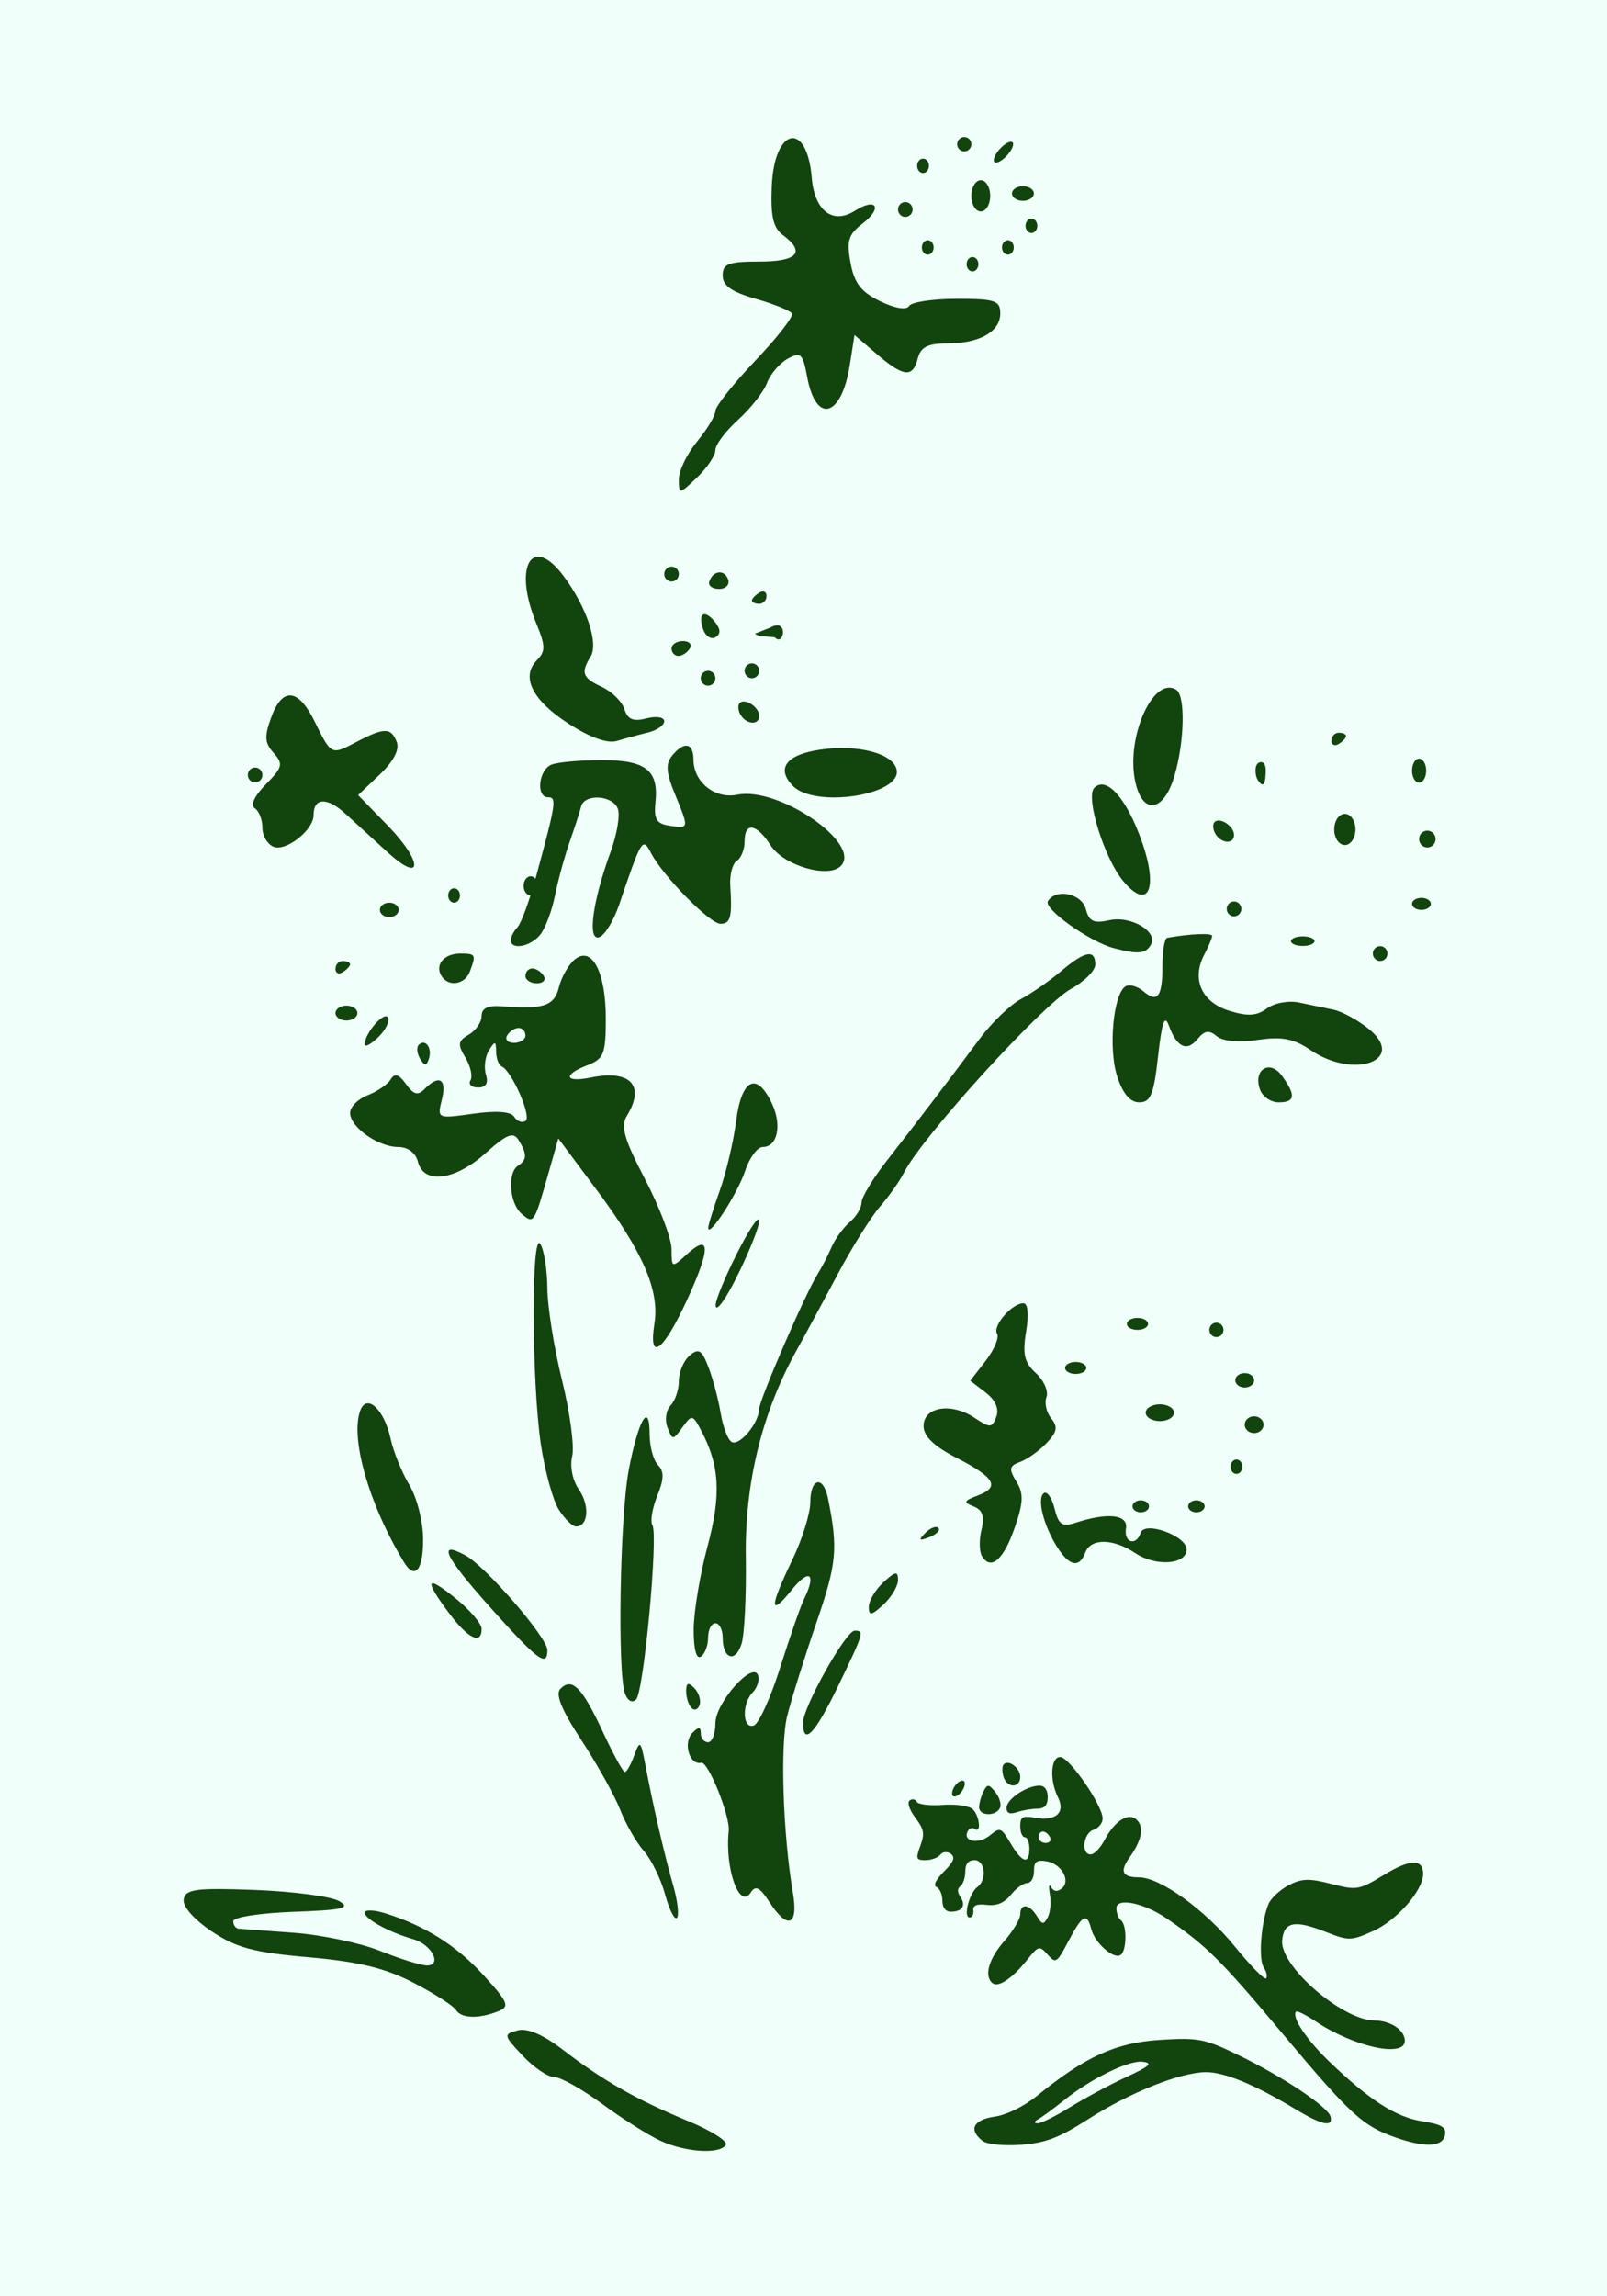 <?xml version="1.0" encoding="UTF-8"?>
<svg version="1.1" viewBox="0 0 420 600" xmlns="http://www.w3.org/2000/svg">
<rect x="0" y="0" width="420" height="600" fill="#808080" stroke="none"/>
<g transform="translate(0 -452.36)">
<g transform="matrix(2.796 0 0 2.847 -2099.1 128.06)">
<rect x="746.3" y="108.63" width="163.74" height="220.56" fill="#f1fffa" stroke="#000" stroke-linecap="round" stroke-linejoin="round" stroke-width=".177"/>
<path d="m823.17 172.4c0.867 0.921 1.329-1.859-0.429-0.887l-1.436 0.561c0.786 0.39 0.045 0.139 1.865 0.326zm24.222-40.731c0 0.37-0.458 0.67-1.023 0.67-0.565 0-1.023-0.3-1.023-0.67s0.458-0.67 1.023-0.67c0.565 0 1.023 0.3 1.023 0.67zm-2.001-4.703c-0.186-0.166-0.713 0.107-1.177 0.608-0.464 0.502-0.69 1.043-0.504 1.209s0.713-0.107 1.177-0.608c0.464-0.502 0.69-1.043 0.504-1.209zm12.765 125.19c0 0.304-0.345 0.551-0.771 0.551s-0.771-0.247-0.771-0.551c0-0.304 0.345-0.551 0.771-0.551s0.771 0.247 0.771 0.551zm-5.864-12.697c0 0.304-0.444 0.551-0.991 0.551-0.547 0-0.991-0.247-0.991-0.551s0.444-0.551 0.991-0.551c0.547 0 0.991 0.247 0.991 0.551zm-14.709-110.33c0 0.365-0.247 0.661-0.551 0.661s-0.551-0.296-0.551-0.661c0-0.365 0.247-0.661 0.551-0.661s0.551 0.296 0.551 0.661zm0.441 7.49c0 0.365-0.247 0.661-0.551 0.661s-0.551-0.296-0.551-0.661c0-0.365 0.247-0.661 0.551-0.661s0.551 0.296 0.551 0.661zm7.49-1e-5c0 0.365-0.247 0.661-0.551 0.661-0.304 0-0.551-0.296-0.551-0.661 0-0.365 0.247-0.661 0.551-0.661 0.304 0 0.551 0.296 0.551 0.661zm-2.203-4.736c0 0.791-0.394 1.432-0.881 1.432-0.487 0-0.881-0.641-0.881-1.432 0-0.791 0.394-1.432 0.881-1.432 0.487 0 0.881 0.641 0.881 1.432zm-55.291 65.534c0 0.365-0.395 0.661-0.881 0.661s-0.881-0.296-0.881-0.661c0-0.365 0.395-0.661 0.881-0.661s0.881 0.296 0.881 0.661zm5.727-1.322c0 0.365-0.247 0.661-0.551 0.661s-0.551-0.296-0.551-0.661c0-0.365 0.247-0.661 0.551-0.661s0.551 0.296 0.551 0.661zm7.269-0.881c0 0.487-0.296 0.881-0.661 0.881-0.365 0-0.661-0.395-0.661-0.881 0-0.487 0.296-0.881 0.661-0.881 0.365 0 0.661 0.394 0.661 0.881zm83.047-10.574c0 0.608-0.296 1.101-0.661 1.101-0.365 0-0.661-0.493-0.661-1.101 0-0.608 0.296-1.101 0.661-1.101 0.365 0 0.661 0.493 0.661 1.101zm-10.438 15.646c0 0.243-0.493 0.441-1.101 0.441-0.608 0-1.101-0.197-1.101-0.441 0-0.243 0.493-0.441 1.101-0.441 0.608 0 1.101 0.197 1.101 0.441zm-6.745 48.236c0 0.365-0.247 0.661-0.551 0.661-0.304 0-0.551-0.296-0.551-0.661 0-0.365 0.247-0.661 0.551-0.661 0.304 0 0.551 0.296 0.551 0.661zm1.101-7.93c0 0.365-0.395 0.661-0.881 0.661-0.487 0-0.881-0.296-0.881-0.661 0-0.365 0.394-0.661 0.881-0.661 0.487 0 0.881 0.296 0.881 0.661zm-4.626 11.565c0 0.304-0.345 0.551-0.771 0.551s-0.771-0.247-0.771-0.551c0-0.304 0.345-0.551 0.771-0.551s0.771 0.247 0.771 0.551zm5.507-7.49c0 0.426-0.395 0.771-0.881 0.771s-0.881-0.345-0.881-0.771c0-0.426 0.395-0.771 0.881-0.771s0.881 0.345 0.881 0.771zm-3.745-8.701c0 0.365-0.296 0.661-0.661 0.661-0.365 0-0.661-0.296-0.661-0.661 0-0.365 0.296-0.661 0.661-0.661 0.365 0 0.661 0.296 0.661 0.661zm-7.049-0.551c0 0.304-0.444 0.551-0.991 0.551-0.547 0-0.991-0.247-0.991-0.551s0.444-0.551 0.991-0.551c0.547 0 0.991 0.247 0.991 0.551zm2.423 8.15c0 0.426-0.592 0.771-1.322 0.771s-1.322-0.345-1.322-0.771 0.592-0.771 1.322-0.771 1.322 0.345 1.322 0.771zm24.451-52.648c0 0.426-0.345 0.771-0.771 0.771s-0.771-0.345-0.771-0.771c0-0.426 0.345-0.771 0.771-0.771s0.771 0.345 0.771 0.771zm-0.441 5.948c0 0.304-0.395 0.551-0.881 0.551-0.487 0-0.881-0.247-0.881-0.551 0-0.304 0.394-0.551 0.881-0.551 0.487 0 0.881 0.247 0.881 0.551zm-7.049-6.829c0 0.791-0.444 1.432-0.991 1.432s-0.991-0.641-0.991-1.432 0.444-1.432 0.991-1.432 0.991 0.641 0.991 1.432zm-35.245-51.877c0 0.365-0.247 0.661-0.551 0.661s-0.551-0.296-0.551-0.661c0-0.365 0.247-0.661 0.551-0.661s0.551 0.296 0.551 0.661zm5.507-3.525c0 0.365-0.247 0.661-0.551 0.661-0.304 0-0.551-0.296-0.551-0.661 0-0.365 0.247-0.661 0.551-0.661 0.304 0 0.551 0.296 0.551 0.661zm-6.168-7.49c0 0.365-0.296 0.661-0.661 0.661-0.365 0-0.661-0.296-0.661-0.661 0-0.365 0.296-0.661 0.661-0.661 0.365 0 0.661 0.296 0.661 0.661zm3.008 149.84c-0.139-0.446-0.142-0.949-5e-3 -1.117 0.432-0.531 1.569 0.283 1.569 1.123 0 1.05-1.236 1.045-1.564-6e-3zm-4.775 1.304c0.103-0.38 0.44-0.794 0.749-0.92 0.321-0.131 0.481 0.066 0.374 0.46-0.103 0.38-0.44 0.794-0.749 0.92-0.321 0.131-0.481-0.066-0.374-0.46zm5.059 1.54c4e-3 -0.796 1.876-2.033 3.078-2.033 0.485 0 0.771 0.389 0.771 1.052 0 0.738-0.287 1.054-0.963 1.059-0.53 5e-3 -1.396 0.15-1.926 0.324-0.655 0.216-0.962 0.088-0.96-0.402zm-2.564-0.061c4e-3 -0.362 0.189-1.012 0.412-1.446 0.357-0.694 0.491-0.684 1.114 0.081 0.389 0.478 0.578 1.129 0.418 1.446-0.399 0.793-1.953 0.728-1.945-0.081zm6.627 2.761c-0.145-0.289-0.446-0.526-0.667-0.526-0.221 0-0.403 0.237-0.403 0.526 0 0.289 0.3 0.526 0.667 0.526 0.367 0 0.548-0.237 0.403-0.526zm32.46 27.608c-3.225-1.085-4.279-2.03-10.87-9.754-5.617-6.582-6.968-7.897-10.678-10.394-2.144-1.443-4.707-1.956-4.707-0.942 0 0.43 0.193 0.928 0.428 1.107 0.564 0.429 0.551 2.737-0.019 3.169-0.621 0.471-2.426-1.077-2.759-2.367-0.399-1.545-0.817-1.331-2.118 1.085-1.104 2.049-1.196 2.108-1.958 1.26-0.757-0.842-0.86-0.817-1.904 0.467-1.387 1.704-2.69 2.576-3.234 2.163-0.833-0.633-0.389-2.224 1.079-3.865 0.824-0.921 1.498-2.024 1.498-2.451 0-1.057 0.849-0.978 1.55 0.144 0.502 0.805 0.629 0.822 1.014 0.131 0.242-0.434 0.336-1.38 0.209-2.103-0.132-0.749-0.083-1.044 0.114-0.685 0.225 0.411 0.564 0.462 0.976 0.146 0.915-0.701-8e-3 -2.309-1.445-2.52-0.904-0.133-1.134 0.053-1.134 0.92 0 0.615-0.278 1.087-0.642 1.087-0.353 0-1.038 0.487-1.522 1.081-0.603 0.741-1.311 1.031-2.247 0.92-0.918-0.108-1.332 0.055-1.26 0.496 0.059 0.361-0.099 0.657-0.35 0.657-0.615 0-0.03-2.244 0.727-2.787 0.925-0.664 0.727-2.472-0.27-2.472-0.562 0-0.856 0.351-0.856 1.021 0 0.561-0.202 1.174-0.449 1.361-0.311 0.236-0.312 0.543-4e-3 1 0.537 0.794 0.165 1.351-0.903 1.351-0.488 0-0.785-0.381-0.785-1.008 0-0.554-0.241-1.114-0.535-1.243-0.34-0.149-0.092-0.672 0.678-1.431 0.92-0.907 1.076-1.3 0.646-1.627-0.312-0.237-0.752-0.204-0.978 0.073-0.226 0.277-0.849 0.504-1.385 0.504-0.886 0-0.93-0.121-0.486-1.32 0.418-1.128 0.35-1.502-0.469-2.574-0.564-0.737-0.781-1.389-0.528-1.581 0.237-0.18 0.532-0.126 0.656 0.121 0.124 0.246 1.23 0.374 2.458 0.284 1.228-0.09 2.488 0.096 2.8 0.414 0.637 0.65 0.789 2.257 0.169 1.787-0.219-0.166-0.52-0.06-0.669 0.236-0.474 0.942 1.035 1.204 2.082 0.361 0.956-0.77 1.055-0.732 1.935 0.731 1.079 1.793 1.758 1.983 1.758 0.49 0-0.578-0.193-1.052-0.428-1.052-0.235 0-0.428-0.458-0.428-1.019 0-0.85 0.231-0.977 1.391-0.77 1.927 0.345 2.85-0.462 2.14-1.869-0.808-1.602-0.687-3.705 0.214-3.702 0.838 0 3.959 4.45 3.959 5.641 0 0.421-0.385 0.889-0.856 1.04-0.961 0.309-1.188 2.256-0.263 2.256 0.326 0 0.904-0.583 1.284-1.296 0.968-1.815 2.295-2.624 3.047-1.857 0.677 0.691 0.43 1.891-0.712 3.455-0.925 1.268-0.662 1.801 0.888 1.802 1.976 4.6e-4 6.147 2.948 8.942 6.319 1.485 1.792 2.813 3.12 2.95 2.951 0.137-0.168 0.035-0.622-0.226-1.009-0.507-0.75-0.245-4.151 0.447-5.808 0.222-0.531 1.069-1.307 1.884-1.725 1.228-0.631 1.908-0.652 3.98-0.126 2.386 0.605 2.609 0.568 4.92-0.821 2.457-1.477 3.672-1.503 3.672-0.079 0 1.492-2.461 4.25-4.659 5.221-2.071 0.915-2.293 0.919-4.484 0.072-2.875-1.111-3.872-0.914-4.035 0.795-0.224 2.344 5.601 7.316 8.605 7.345 1.537 0.015 2.861 0.88 2.861 1.871 0 1.579-4.786 0.552-8.343-1.79-0.915-0.602-1.738-1.003-1.83-0.89-0.421 0.517 0.991 2.584 3.162 4.629 3.723 3.508 6.181 5.054 8.638 5.434 1.777 0.275 2.24 0.537 2.136 1.208-0.174 1.129-1.748 1.246-4.468 0.331zm-30.629-2.806c1.347-0.82 3.7-2.062 5.23-2.761 2.276-1.04 2.574-1.3 1.636-1.433-1.283-0.182-4.82 1.512-7.414 3.55-0.942 0.74-2.001 1.506-2.354 1.703-0.429 0.239-0.461 0.37-0.095 0.394 0.301 0.02 1.649-0.634 2.996-1.453zm-8.143 3.06c-1.335-1.017-0.858-1.944 1.144-2.221 1.106-0.153 2.752-0.948 3.959-1.912 4.516-3.606 7.354-4.873 11.499-5.132 3.551-0.222 4.151-0.108 7.275 1.374 4.138 1.964 8.427 4.769 8.657 5.664 0.259 1.006-0.802 0.79-3.253-0.663-3.81-2.259-6.64-3.412-8.372-3.412-2.383-3.6e-4 -7.096 1.844-11.04 4.321-2.729 1.714-3.963 2.176-6.26 2.344-1.626 0.119-3.184-0.038-3.61-0.362zm-30.089 9.3e-4c-1.127-0.508-3.584-2.032-5.461-3.388-1.877-1.355-3.893-2.465-4.482-2.465-0.588 0-1.914-0.881-2.946-1.958-1.801-1.88-1.821-1.973-0.48-2.323 0.914-0.239 2.384 0.379 4.253 1.788 3.756 2.83 6.889 4.581 11.668 6.52 2.156 0.875 3.751 1.863 3.545 2.196-0.548 0.886-3.74 0.693-6.098-0.37zm-19.128-12.011c-0.237-0.383-2.022-1.507-3.967-2.498-2.636-1.343-5.135-1.939-9.811-2.339-5.132-0.44-6.784-0.875-9.077-2.392-1.679-1.111-2.719-2.29-2.593-2.94 0.178-0.921 1.187-1.049 6.687-0.843 3.562 0.133 7.092 0.594 7.843 1.024 1.123 0.643 0.364 0.817-4.268 0.98-3.099 0.109-5.634 0.493-5.634 0.854s0.23 0.673 0.512 0.696c0.282 0.022 2.617 0.193 5.19 0.378 2.573 0.186 6.195 0.936 8.049 1.667 1.854 0.731 3.811 1.329 4.349 1.329 1.468 0 0.456-1.928-1.262-2.407-2.247-0.626-4.546-1.86-4.546-2.441 0-0.286 0.845-0.264 1.878 0.048 3.726 1.127 6.706 2.969 9.25 5.716 2.286 2.468 2.447 2.856 1.366 3.283-1.821 0.719-3.48 0.67-3.966-0.116zm19.548-10.604c-0.387-1.403-1.282-3.199-1.988-3.99-0.706-0.792-1.701-2.494-2.21-3.781-0.51-1.288-2.136-4.152-3.613-6.364-1.864-2.792-2.469-4.241-1.975-4.735 1.085-1.085 2.026-0.15 3.952 3.92 0.967 2.044 1.899 3.716 2.072 3.716s0.57-0.691 0.883-1.536c0.522-1.411 0.606-1.342 1.029 0.854 0.724 3.763 1.792 8.308 2.609 11.1 0.413 1.41 0.569 2.745 0.348 2.966-0.221 0.221-0.719-0.746-1.106-2.148zm9.734 0.675c-0.867-1.323-1.286-1.53-1.723-0.854-1.051 1.627-2.436-2.167-2.062-5.649 0.145-1.348-1.925-6.4-2.562-6.254-1.112 0.255-1.738-1.835-0.824-2.75 0.576-0.576 0.774-0.564 0.774 0.046 0 0.451 0.307 0.819 0.683 0.819 0.376 0 0.683-0.783 0.683-1.74 0-1.888 3.526-5.777 3.987-4.397 0.145 0.436-0.077 1.135-0.495 1.553-1.04 1.04-0.968 3.4 0.094 3.05 0.469-0.155 1.585-2.562 2.479-5.349 0.894-2.787 1.893-5.601 2.219-6.253 1.181-2.355 0.509-2.867-1.134-0.863-2.124 2.592-2.112 1.635 0.036-2.732 0.924-1.878 1.682-4.259 1.686-5.292 8e-3 -2.257 1.218-2.506 1.659-0.341 0.945 4.639 0.821 5.934-1.095 11.411-1.122 3.207-2.35 7.06-2.73 8.562-0.665 2.628-0.39 10.882 0.54 16.218 0.53 3.041-0.504 3.42-2.212 0.813zm3.162-16.436c0-1.443 4.005-8.448 4.83-8.448 0.917 0 0.852 0.212-1.562 5.109-2.164 4.389-3.268 5.517-3.268 3.34zm-10.428-1.349c-0.274-0.274-0.498-0.969-0.498-1.545 0-0.769 0.202-0.845 0.76-0.287 0.418 0.418 0.642 1.113 0.498 1.545-0.144 0.432-0.486 0.561-0.76 0.287zm-6.212-1.305c-0.724-1.887-0.482-16.235 0.347-20.533 0.886-4.592 1.952-6.39 1.952-3.289 0 1.127 0.352 2.4 0.781 2.83 0.587 0.587 0.57 1.291-0.066 2.827-0.466 1.125-0.672 2.329-0.458 2.675 0.565 0.914-0.797 15.289-1.517 16.008-0.355 0.355-0.788 0.14-1.04-0.518zm-12.622-7.956c-4.244-4.654-4.982-6.183-2.289-4.742 1.901 1.017 7.65 7.544 7.65 8.684 0 1.621-0.878 0.975-5.362-3.942zm19.039 2.031c0.011-1.618 0.59-5.03 1.287-7.582 1.294-4.738 1.15-7.41-0.571-10.626-0.805-1.504-0.886-1.519-1.765-0.325-0.889 1.207-0.938 1.208-1.402 0.011-0.264-0.682-0.133-1.589 0.293-2.014 0.425-0.425 0.774-1.443 0.774-2.26 0-0.818 0.456-1.865 1.013-2.328 0.842-0.699 1.14-0.512 1.767 1.111 0.415 1.074 0.922 2.958 1.128 4.188 0.205 1.23 0.66 2.413 1.01 2.629 0.711 0.439 2.539-1.672 2.572-2.972 0.023-0.876 4.359-10.697 5.509-12.477 0.364-0.563 0.936-1.651 1.272-2.418 0.336-0.767 1.103-1.803 1.706-2.303 0.603-0.5 1.095-1.303 1.095-1.785s1.064-2.211 2.363-3.843c2.792-3.505 5.801-7.384 8.656-11.161 1.136-1.502 2.885-3.16 3.888-3.684 1.003-0.524 2.692-1.676 3.753-2.561 2.223-1.851 3.191-2.034 3.191-0.6 0 0.554-1.012 1.553-2.248 2.219-2.692 1.45-13.973 13.631-15.642 16.89-0.392 0.766-1.396 2.161-2.23 3.1-0.834 0.939-2.597 3.705-3.918 6.146-1.321 2.441-3.073 5.624-3.893 7.072-3.224 5.697-4.838 12.164-4.734 18.974 0.054 3.514-0.126 7.085-0.398 7.936-0.571 1.781-1.763 1.401-1.763-0.562 0-0.729-0.307-1.325-0.683-1.325-0.376 0-0.683 0.596-0.683 1.325 0 0.729-0.307 1.515-0.683 1.748-0.416 0.257-0.675-0.728-0.663-2.52zm-22.861-1.47c-2.398-3.143-2.181-3.588 0.648-1.33 1.315 1.049 2.39 2.291 2.39 2.761 3e-5 1.505-1.247 0.918-3.038-1.43zm39.23-0.577c0-0.563 0.615-1.581 1.366-2.26 1.12-1.014 1.366-1.052 1.366-0.212 0 0.563-0.615 1.581-1.366 2.26-1.12 1.014-1.366 1.052-1.366 0.212zm-43.461-4.127c-3.25-5.258-5.039-11.375-4.067-13.908 0.611-1.593 2.241-0.087 2.835 2.62 0.256 1.163 1.042 3.063 1.748 4.221 0.723 1.186 1.285 3.373 1.286 5.008 2e-3 2.846-0.771 3.73-1.803 2.06zm54.043-0.526c-0.258-0.417-0.278-1.515-0.046-2.441 0.305-1.215 0.102-1.806-0.728-2.125-0.986-0.378-0.932-0.523 0.382-1.008 2.107-0.779 1.608-1.644-1.996-3.459-2.102-1.059-3.073-1.98-3.073-2.914 0-1.767 2.589-2.181 4.756-0.761 1.46 0.956 1.644 0.948 2.042-0.09 0.28-0.73-0.08-1.532-0.998-2.225l-1.436-1.083 1.448-1.84c0.796-1.012 1.271-2.126 1.055-2.475-0.441-0.713 1.392-2.793 2.461-2.793 0.425 0 0.524 1.004 0.256 2.593-0.351 2.077-0.168 2.837 0.918 3.82 0.746 0.675 1.189 1.663 0.984 2.196-0.204 0.533-4e-3 1.411 0.444 1.952 0.647 0.78 0.557 1.25-0.436 2.272-0.688 0.709-1.796 1.485-2.462 1.724-1.026 0.369-1.081 0.643-0.357 1.801 0.692 1.108 0.662 1.909-0.155 4.234-1.034 2.94-2.229 3.965-3.059 2.623zm7.021-0.851c-1.292-2.003-1.914-4.519-1.224-4.945 0.3-0.186 0.746 0.461 0.991 1.437 0.366 1.459 0.713 1.688 1.951 1.29 3.015-0.97 4.933-0.762 4.719 0.512-0.221 1.315 0.954 1.666 1.373 0.41 0.373-1.119 4.291 0.273 4.291 1.525 0 1.395-2.873 1.597-4.795 0.337-2.074-1.359-4.16-1.382-4.67-0.053-0.557 1.451-1.486 1.271-2.635-0.512zm-12.323-1.28c0.463-0.467 1.014-0.676 1.224-0.466 0.21 0.21-0.169 0.592-0.842 0.849-0.973 0.371-1.052 0.292-0.382-0.382zm-34.25-2.135c-0.551-0.845-1.307-3.534-1.679-5.975-0.875-5.737-0.913-19.775-0.05-18.411 0.347 0.549 0.64 2.38 0.652 4.071 0.011 1.69 0.629 5.486 1.372 8.434 0.743 2.949 1.17 6.082 0.949 6.962-0.234 0.934 0.031 2.218 0.636 3.082 1.026 1.465 0.866 3.373-0.283 3.373-0.327 0-1.045-0.691-1.597-1.536zm8.934-17.104c0.489-3.013-1.08-6.564-5.429-12.289l-3.558-4.683-0.853 2.954c-1.418 4.91-1.425 4.921-2.569 3.971-1.152-0.956-1.365-3.794-0.333-4.432 0.837-0.517 0.847-1.073 0.046-2.339-0.501-0.791-1.08-0.567-3.086 1.195-2.868 2.518-5.777 2.888-6.322 0.803-0.218-0.834-0.931-1.366-1.833-1.366-1.882 0-4.511-1.823-4.511-3.128 0-0.551 0.738-1.283 1.641-1.626 0.902-0.343 1.871-0.997 2.153-1.452 0.374-0.605 0.761-0.488 1.435 0.433 0.716 0.979 1.106 1.079 1.74 0.445 1.356-1.356 2.084-0.923 1.612 0.959-0.445 1.774-0.444 1.775 2.925 1.312 2.185-0.3 3.534-0.2 3.833 0.284 0.254 0.411 0.73 0.582 1.057 0.38 0.6-0.371-1.273-4.58-2.226-5.004-0.282-0.125-0.517-0.74-0.523-1.366-9e-3 -0.984-0.1-0.999-0.667-0.114-0.361 0.563-0.489 1.562-0.285 2.219 0.249 0.801 6e-3 1.195-0.739 1.195-0.611 0-0.928-0.295-0.706-0.655 0.223-0.36 0.01-1.299-0.472-2.087-0.749-1.222-0.702-1.531 0.318-2.11 0.657-0.373 1.195-1.144 1.195-1.713 0-0.708 0.591-0.988 1.878-0.887 3.898 0.304 4.917-0.027 5.346-1.738 0.232-0.924 0.885-2.064 1.453-2.535 1.613-1.339 2.932 1.085 2.932 5.386 0 3.257-0.181 3.711-1.707 4.291-2.359 0.897-2.144 1.624 0.334 1.128 3.676-0.735 5.082 0.74 3.349 3.514-0.607 0.971-0.27 2.125 1.707 5.852 1.355 2.553 2.463 5.432 2.463 6.398 0 1.715 0.032 1.727 1.37 0.517 2.279-2.062 2.318-0.647 0.112 4.067-2.264 4.838-3.668 5.85-3.079 2.22zm-12.06-26.429c0-0.376-0.289-0.683-0.643-0.683-0.353 0-0.832 0.307-1.065 0.683-0.232 0.376 0.057 0.683 0.643 0.683 0.586 0 1.065-0.307 1.065-0.683zm17.779 24.764c-0.013-0.464 0.891-2.615 2.01-4.78 2.107-4.077 2.835-4.143 1.045-0.094-1.508 3.409-3.027 5.834-3.055 4.874zm-0.692-7.095c-9e-3 -0.234 0.475-1.771 1.073-3.414 0.599-1.643 1.29-4.524 1.536-6.402 0.509-3.883 1.927-4.563 3.345-1.604 0.958 1.999 0.524 3.994-0.869 3.994-0.494 0-1.236 0.999-1.648 2.219-0.697 2.063-3.404 6.163-3.438 5.207zm38.221-13.928c-0.833-2.525-0.361-7.532 0.777-8.236 0.359-0.222 1.108-0.026 1.664 0.435 1.353 1.123 1.797 0.533 1.797-2.383 0-1.34 0.2-2.471 0.444-2.513 2.126-0.373 4.2-0.461 4.2-0.178 0 0.19-0.333 0.968-0.741 1.73-1.199 2.24-0.247 4.349 2.319 5.136 1.742 0.535 2.596 0.485 3.542-0.207 0.688-0.503 2.038-0.746 3.014-0.542 0.972 0.203 2.409 0.497 3.193 0.653 0.784 0.156 2.255 0.936 3.269 1.734 3.666 2.884-1.288 4.712-5.378 1.984-1.596-1.064-2.692-1.272-4.957-0.941-1.775 0.259-3.27 0.125-3.836-0.345-0.702-0.583-1.135-0.52-1.778 0.255-1.002 1.207-1.95 0.777-2.689-1.218-0.394-1.066-0.654-0.345-1.01 2.801-0.398 3.515-0.697 4.237-1.758 4.237-0.858 0-1.54-0.792-2.072-2.404zm13.371 1.266c-0.709-1.847 0.889-2.857 2.044-1.292 1.315 1.782 1.232 2.43-0.314 2.43-0.711 0-1.489-0.512-1.73-1.139zm-78.524-2.867c-0.294-0.476-0.35-1.05-0.125-1.275 0.611-0.611 1.278 0.288 0.947 1.278-0.231 0.694-0.392 0.693-0.822-2e-3zm-5.178-1.327c0-1.011 1.835-3.079 2.178-2.453 0.186 0.339-0.229 1.153-0.92 1.811-0.692 0.657-1.257 0.946-1.257 0.643zm-2.732-2.862c0-0.376 0.461-0.683 1.024-0.683 0.563 0 1.024 0.307 1.024 0.683 0 0.376-0.461 0.683-1.024 0.683-0.563 0-1.024-0.307-1.024-0.683zm9.902-3.414c-0.63-1.02 0.247-2.049 1.748-2.049 1.462 0 1.511 0.088 0.911 1.651-0.464 1.21-2.013 1.442-2.658 0.397zm7.853 0c0-0.376 0.289-0.683 0.643-0.683s0.832 0.307 1.065 0.683c0.232 0.376-0.057 0.683-0.643 0.683-0.586 0-1.065-0.307-1.065-0.683zm-17.755-0.643c0-0.398 0.307-0.723 0.683-0.723 0.376 0 0.683 0.136 0.683 0.301 0 0.166-0.307 0.491-0.683 0.723-0.376 0.232-0.683 0.097-0.683-0.301zm96.967-1.406c0-0.376 0.307-0.683 0.683-0.683 0.376 0 0.683 0.307 0.683 0.683 0 0.376-0.307 0.683-0.683 0.683-0.376 0-0.683-0.307-0.683-0.683zm-24.205-0.496c-2.247-0.572-6.598-3.611-6.168-4.308 0.75-1.213 3.173-0.707 3.552 0.742 0.29 1.109 0.741 1.318 2.169 1.005 2.052-0.451 4.637 1.06 3.889 2.271-0.502 0.813-1.167 0.869-3.441 0.29zm-56.374-0.733c0-0.3 0.283-0.838 0.628-1.195s1.138-2.493 1.762-4.746c1.83-6.612 1.916-7.17 1.104-7.17-1.172 0-0.904-2.531 0.318-3 0.594-0.228 2.708-0.414 4.696-0.414 4.113 0 5.325 0.935 5.014 3.868-0.166 1.565 0.089 1.978 1.331 2.155 1.827 0.259 1.822 0.29 0.478-2.926-0.818-1.957-0.876-2.752-0.258-3.498 1.124-1.354 1.999-1.2 1.999 0.352 0 2.065 2.002 3.643 4.093 3.225 3.881-0.776 11.707 4.514 9.678 6.543-1.166 1.166-5.339-0.035-6.551-1.885-1.326-2.023-2.441-2.189-2.441-0.363 0 0.729-0.327 1.528-0.727 1.775s-0.675 1.264-0.611 2.26c0.187 2.901 0.027 3.517-0.914 3.517-0.988 0-5.372-4.378-6.481-6.472-0.799-1.509-0.882-1.379-2.99 4.711-0.51 1.472-1.349 2.818-1.865 2.99-1.128 0.376-0.627-3.288 1.074-7.861 0.589-1.582 0.889-3.349 0.667-3.926-0.482-1.257-3.129-1.408-3.437-0.196-0.119 0.469-0.6 1.929-1.07 3.244s-1.088 3.537-1.375 4.938c-0.287 1.402-0.909 3.015-1.382 3.585-0.906 1.092-2.742 1.421-2.742 0.49zm66.921-2.868c0-0.376 0.307-0.683 0.683-0.683 0.376 0 0.683 0.307 0.683 0.683s-0.307 0.683-0.683 0.683c-0.376 0-0.683-0.307-0.683-0.683zm-9.68-2.561c-1.766-2.081-3.547-7.703-2.706-8.543 1.138-1.138 3.022 0.94 4.448 4.905 1.574 4.377 0.604 6.402-1.742 3.638zm-68.746-2.627c-1.219-1.091-2.99-2.68-3.936-3.532-1.73-1.559-2.997-1.509-2.997 0.118 0 1.361-2.558 3.351-3.73 2.901-0.577-0.222-1.05-1.009-1.05-1.75 0-0.741-0.322-1.546-0.716-1.789-0.435-0.269-0.029-1.128 1.036-2.193 1.573-1.573 1.647-1.866 0.726-2.884-0.851-0.94-0.884-1.505-0.196-3.33 1.036-2.746 2.523-2.577 4.04 0.459 1.546 3.092 1.537 3.088 3.889 1.872 2.612-1.351 3.261-1.348 3.783 0.014 0.266 0.692-0.317 1.775-1.599 2.973l-2.017 1.884 2.766 2.794c3.306 3.34 3.306 5.419-2e-4 2.461zm77.374-1.687c-0.248-0.401-0.286-0.892-0.086-1.093 0.489-0.489 1.821 0.373 1.821 1.178 0 0.873-1.179 0.814-1.735-0.086zm-7.499-4.804c-0.894-4.071 1.689-9.753 3.833-8.429 0.866 0.535 0.775 4.752-0.17 7.906-1 3.337-2.982 3.62-3.663 0.522zm-32.002 0.391c-1.597-1.597-0.63-2.868 2.529-3.326 3.554-0.515 6.883 0.346 7.174 1.856 0.446 2.316-7.633 3.54-9.703 1.47zm-50.951-1.004c0-0.376 0.307-0.683 0.683-0.683 0.376 0 0.683 0.307 0.683 0.683 0 0.376-0.307 0.683-0.683 0.683-0.376 0-0.683-0.307-0.683-0.683zm29.97-4.716c-3.388-2.149-4.474-4.294-2.946-5.821 0.816-0.816 0.807-1.303-0.061-3.38-2.196-5.255-0.4-8.255 2.578-4.308 2.146 2.845 3.266 6.154 2.494 7.373-0.936 1.478-0.755 1.945 1.071 2.777 0.932 0.425 1.875 1.34 2.095 2.035 0.3 0.946 0.818 1.159 2.062 0.847 0.923-0.232 1.661-0.116 1.661 0.26 0 0.373-0.691 0.842-1.536 1.043-0.845 0.201-2.151 0.547-2.902 0.769-0.871 0.257-2.507-0.321-4.515-1.594zm71.323 1.565c0-0.398 0.307-0.723 0.683-0.723 0.376 0 0.683 0.136 0.683 0.301 0 0.166-0.307 0.491-0.683 0.723-0.376 0.232-0.683 0.097-0.683-0.301zm-6.917 3.559c-0.216-0.35-0.301-1.269 0.081-1.505 0.382-0.236 0.694 0.05 0.694 0.636 0 1.2-0.189 1.817-0.775 0.869zm-48.31-5.917c-0.248-0.401-0.286-0.892-0.086-1.093 0.489-0.489 1.821 0.373 1.821 1.178 0 0.873-1.179 0.814-1.735-0.086zm-3.728-3.369c0-0.376 0.307-0.683 0.683-0.683 0.376 0 0.683 0.307 0.683 0.683 0 0.376-0.307 0.683-0.683 0.683-0.376 0-0.683-0.307-0.683-0.683zm4.097-0.683c0-0.376 0.307-0.683 0.683-0.683 0.376 0 0.683 0.307 0.683 0.683 0 0.376-0.307 0.683-0.683 0.683-0.376 0-0.683-0.307-0.683-0.683zm-6.829-2.049c0-0.376 0.479-0.683 1.065-0.683 0.586 0 0.875 0.307 0.643 0.683-0.232 0.376-0.711 0.683-1.065 0.683-0.353 0-0.643-0.307-0.643-0.683zm2.984-1.693c-0.576-1.502 0.057-1.97 1.049-0.774 0.559 0.673 0.588 1.12 0.092 1.425-0.396 0.245-0.91-0.048-1.142-0.652zm4.528-2.705c0-0.166 0.307-0.491 0.683-0.723 0.376-0.232 0.683-0.097 0.683 0.301 0 0.398-0.307 0.723-0.683 0.723-0.376 0-0.683-0.136-0.683-0.301zm-3.983-1.748c0.344-1.031 1.442-1.137 1.764-0.171 0.156 0.469-0.228 0.854-0.854 0.854-0.626 0-1.036-0.307-0.91-0.683zm-4.211-0.683c0-0.376 0.307-0.683 0.683-0.683s0.683 0.307 0.683 0.683-0.307 0.683-0.683 0.683-0.683-0.307-0.683-0.683zm1.366-8.706c0-0.788 0.768-2.345 1.707-3.461 0.939-1.116 1.707-2.375 1.707-2.798 0-0.423 1.678-2.502 3.729-4.619 2.051-2.117 3.595-4.066 3.432-4.33-0.163-0.264-1.688-0.87-3.388-1.346-2.255-0.631-3.091-1.21-3.091-2.142 0-1.077 0.534-1.277 3.414-1.277 3.583 0 4.367-0.859 2.219-2.431-0.915-0.669-1.16-1.715-1.046-4.46 0.226-5.433 3.287-6.094 3.739-0.808 0.26 3.038 1.967 4.325 4.029 3.038 2.023-1.263 2.637-0.275 0.725 1.167-1.326 1-1.508 1.582-1.127 3.61 0.349 1.863 0.983 2.67 2.76 3.518 1.394 0.665 2.468 0.839 2.714 0.441 0.224-0.363 2.233-0.659 4.465-0.659 3.578 0 4.057 0.159 4.057 1.342 0 1.684-1.944 2.756-4.997 2.756-1.781 0-2.442 0.333-2.712 1.366-0.473 1.809-1.322 1.722-3.831-0.389l-2.085-1.755-0.442 2.766c-0.768 4.8-3.163 5.453-3.982 1.085-0.403-2.149-0.596-2.327-1.817-1.673-0.751 0.402-1.625 1.404-1.94 2.226-0.316 0.822-1.53 2.342-2.699 3.378-1.169 1.036-2.125 2.288-2.125 2.783s-0.768 1.622-1.707 2.504c-1.679 1.577-1.707 1.58-1.707 0.171zm20.486-24.755c0-0.376 0.307-0.683 0.683-0.683 0.376 0 0.683 0.307 0.683 0.683s-0.307 0.683-0.683 0.683c-0.376 0-0.683-0.307-0.683-0.683z" fill="#12440e" stroke-width="0"/>
</g>
</g>
</svg>
